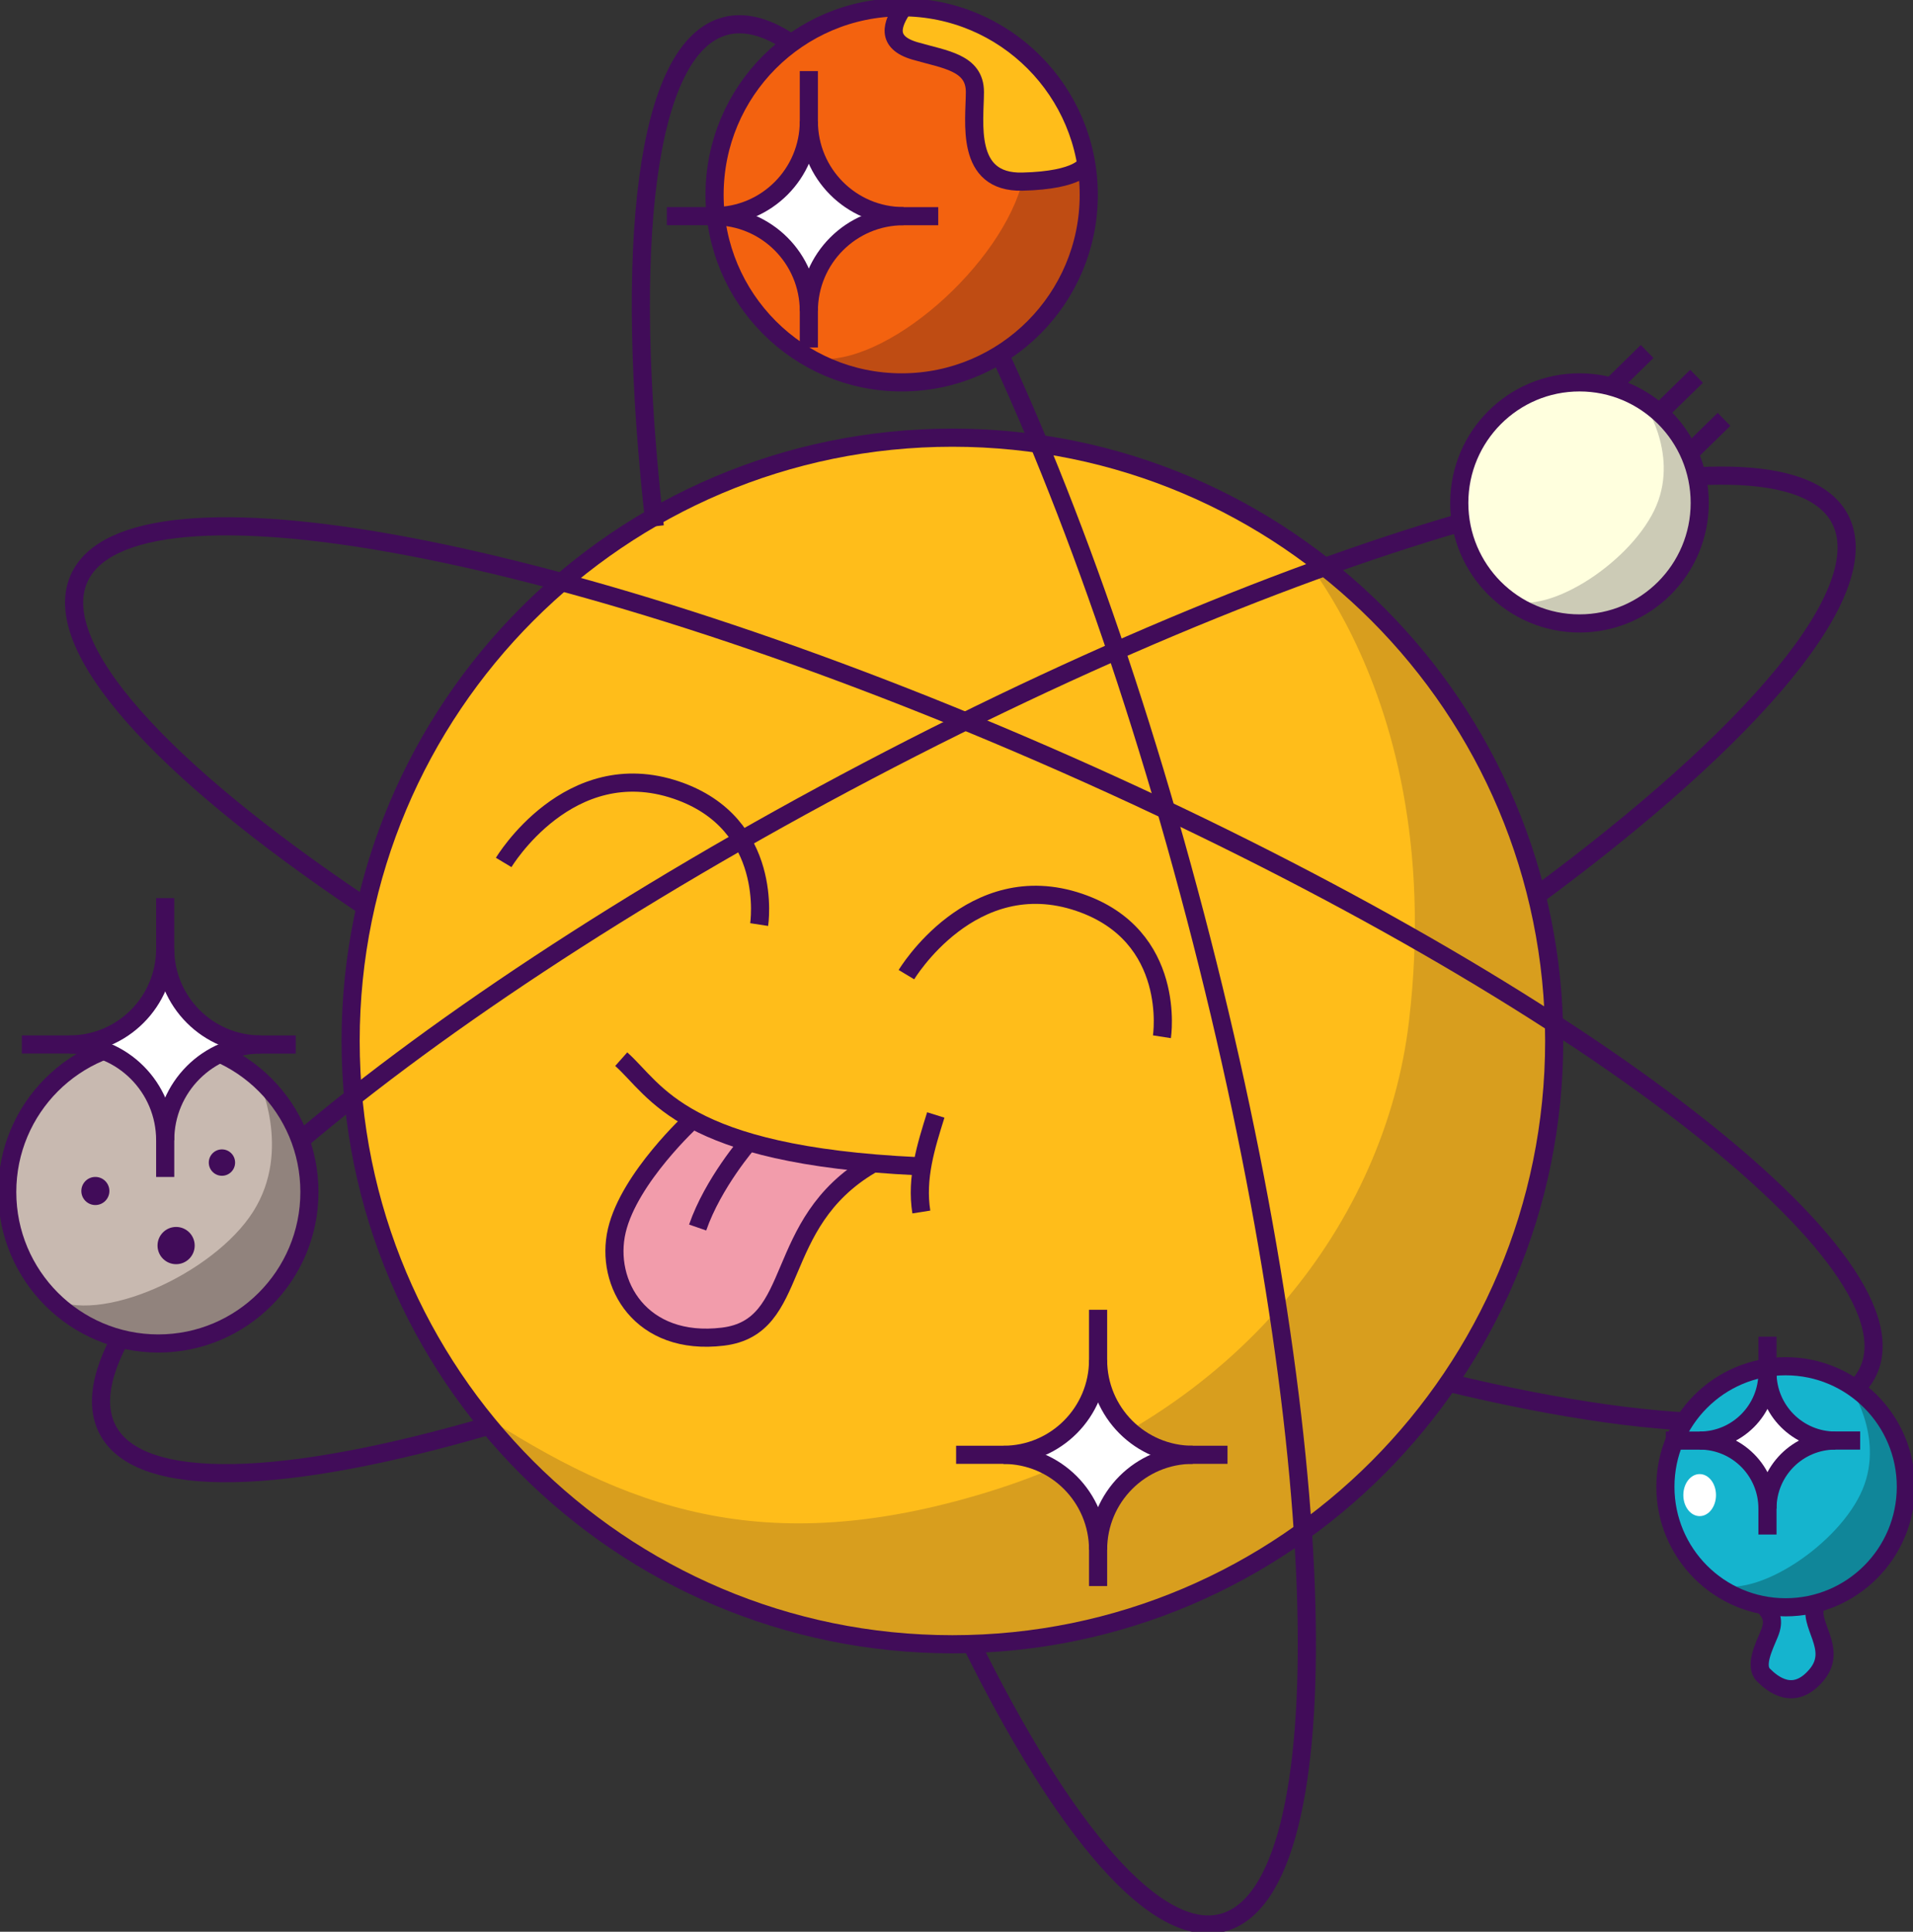 <svg width="211" height="213" viewBox="0 0 211 213" fill="none" xmlns="http://www.w3.org/2000/svg">
<rect x="0" y="0" width="211" height="213" fill="#333333" stroke="none"/>
<g clip-path="url(#clip0_101_2402)">
<path d="M195.156 176.775C195.156 176.775 195.299 178.885 195.156 179.804C195.012 180.723 194.007 183.113 194.55 184.071C195.092 185.03 196.216 186.501 197.851 185.87C199.486 185.238 201.399 184.559 201.232 182.178C201.064 179.796 200.06 176.975 200.06 176.975L195.156 176.767V176.775Z" fill="#15B4CE"/>
<path d="M105.049 181.299C141.708 181.299 171.425 151.517 171.425 114.779C171.425 78.041 141.708 48.259 105.049 48.259C68.391 48.259 38.674 78.041 38.674 114.779C38.674 151.517 68.391 181.299 105.049 181.299Z" fill="#FFBD1A"/>
<path d="M143.476 60.534C138.189 56.323 160.054 73.288 155.405 112.629C152.806 134.613 136.587 156.03 108.917 164.525C84.118 172.133 68.935 166.235 52.692 155.646C52.692 155.646 70.41 179.277 100.751 180.435C124.163 181.322 147.192 173.387 159.791 152.41C172.39 131.433 172.813 110.967 170.069 101.338C167.326 91.7 162.638 75.805 143.476 60.542V60.534Z" fill="#D89E1E"/>
<path d="M105.049 181.299C141.708 181.299 171.425 151.517 171.425 114.779C171.425 78.041 141.708 48.259 105.049 48.259C68.391 48.259 38.674 78.041 38.674 114.779C38.674 151.517 68.391 181.299 105.049 181.299Z" stroke="#410C59" stroke-width="2" stroke-miterlimit="10"/>
<path d="M55.555 95.096C55.555 95.096 62.747 83.085 74.613 87.121C85.457 90.805 83.735 101.945 83.735 101.945" stroke="#410C59" stroke-width="2" stroke-miterlimit="10"/>
<path d="M99.978 107.467C99.978 107.467 107.171 95.456 119.036 99.492C129.881 103.176 128.158 114.315 128.158 114.315" stroke="#410C59" stroke-width="2" stroke-miterlimit="10"/>
<path d="M75.936 123.178C75.936 123.178 69.876 129.651 69.318 132.344C68.76 135.037 65.841 142.653 71.535 145.601C77.228 148.55 83.161 148.247 85.728 142.836C88.296 137.418 93.097 128.548 95.186 128.172C95.186 128.172 80.37 127.661 75.936 123.186V123.178Z" fill="#F29CAB"/>
<path d="M68.521 116.785C72.412 120.245 75.171 127.373 101.222 128.588" stroke="#410C59" stroke-width="2" stroke-miterlimit="10"/>
<path d="M103.215 122.938C102.123 126.422 101.031 129.898 101.621 133.638" stroke="#410C59" stroke-width="2" stroke-miterlimit="10"/>
<path d="M76.407 123.442C76.407 123.442 69.406 129.843 68.034 135.684C66.663 141.526 70.666 148.478 79.724 147.383C88.48 146.329 85.011 134.933 96.055 128.428" stroke="#410C59" stroke-width="2" stroke-miterlimit="10"/>
<path d="M82.579 125.919C82.579 125.919 78.648 130.434 76.949 135.349" stroke="#410C59" stroke-width="2" stroke-miterlimit="10"/>
<path d="M169.455 98.78C193.449 81.072 207.069 65.097 202.954 57.234C196.479 44.855 148.452 57.29 95.68 85.019C42.916 112.749 5.39 145.266 11.873 157.644C15.422 164.429 31.457 163.758 53.92 157.205" stroke="#410C59" stroke-width="2" stroke-miterlimit="10"/>
<path d="M159.751 152.458C184.917 158.523 202.835 158.523 206.12 151.067C211.75 138.273 172.119 108.37 117.609 84.276C63.09 60.182 14.337 51.016 8.708 63.81C5.382 71.354 17.822 84.86 39.766 99.62" stroke="#410C59" stroke-width="2" stroke-miterlimit="10"/>
<path d="M72.221 58.033C68.704 27.09 71.2 5.194 79.987 2.877C93.479 -0.679 116.699 43.257 131.842 101.002C146.993 158.747 148.332 208.445 134.84 212.001C127.528 213.927 117.353 201.9 107.163 181.283" stroke="#410C59" stroke-width="2" stroke-miterlimit="10"/>
<path d="M99.452 42.162C110.849 42.162 120.088 32.903 120.088 21.481C120.088 10.059 110.849 0.799 99.452 0.799C88.054 0.799 78.815 10.059 78.815 21.481C78.815 32.903 88.054 42.162 99.452 42.162Z" fill="#F3620F"/>
<path d="M108.279 2.789C108.279 2.789 115.519 10.884 112.633 20.53C109.746 30.167 96.493 41.331 89.094 39.373C89.094 39.373 104.587 45.031 110.735 38.782C116.883 32.533 128.373 17.964 108.279 2.789Z" fill="#BF4C13"/>
<path d="M120.088 18.604C119.905 18.732 115.918 20.306 113.693 20.026C111.469 19.747 107.721 19.706 107.721 16.198C107.721 12.69 107.912 9.294 107.083 8.399C106.254 7.504 101.924 7.04 100.153 5.346C98.383 3.652 98.941 1.103 100.153 0.815C101.365 0.527 113.398 3.604 117.481 11.428C119.61 14.089 120.08 18.612 120.08 18.612L120.088 18.604Z" fill="#FFBD1A"/>
<path d="M99.452 42.162C110.849 42.162 120.088 32.903 120.088 21.481C120.088 10.059 110.849 0.799 99.452 0.799C88.054 0.799 78.815 10.059 78.815 21.481C78.815 32.903 88.054 42.162 99.452 42.162Z" stroke="#410C59" stroke-width="2" stroke-miterlimit="10"/>
<path d="M196.95 177.223C204.274 177.223 210.211 171.273 210.211 163.933C210.211 156.594 204.274 150.644 196.95 150.644C189.626 150.644 183.689 156.594 183.689 163.933C183.689 171.273 189.626 177.223 196.95 177.223Z" fill="#15B4CE"/>
<path d="M203.855 152.602C203.855 152.602 207.93 158.268 205.434 164.229C202.938 170.191 193.712 176.416 189.111 174.658C189.111 174.658 198.624 179.333 202.978 175.761C207.332 172.188 214.979 163.55 203.863 152.602H203.855Z" fill="#108699"/>
<path d="M196.95 177.223C204.274 177.223 210.211 171.273 210.211 163.933C210.211 156.594 204.274 150.644 196.95 150.644C189.626 150.644 183.689 156.594 183.689 163.933C183.689 171.273 189.626 177.223 196.95 177.223Z" stroke="#410C59" stroke-width="2" stroke-miterlimit="10"/>
<path d="M174.216 68.741C181.54 68.741 187.477 62.791 187.477 55.452C187.477 48.112 181.54 42.162 174.216 42.162C166.892 42.162 160.955 48.112 160.955 55.452C160.955 62.791 166.892 68.741 174.216 68.741Z" fill="#FFFFDE"/>
<path d="M181.121 44.112C181.121 44.112 185.196 49.778 182.7 55.739C180.204 61.701 170.979 67.926 166.378 66.168C166.378 66.168 175.89 70.843 180.244 67.271C184.598 63.699 192.245 55.06 181.129 44.112H181.121Z" fill="#CCCBB6"/>
<path d="M174.216 68.741C181.54 68.741 187.477 62.791 187.477 55.452C187.477 48.112 181.54 42.162 174.216 42.162C166.892 42.162 160.955 48.112 160.955 55.452C160.955 62.791 166.892 68.741 174.216 68.741Z" stroke="#410C59" stroke-width="2" stroke-miterlimit="10"/>
<path d="M17.463 148.135C26.667 148.135 34.129 140.657 34.129 131.433C34.129 122.209 26.667 114.731 17.463 114.731C8.259 114.731 0.797 122.209 0.797 131.433C0.797 140.657 8.259 148.135 17.463 148.135Z" fill="#C8B9B0"/>
<path d="M28.427 118.863C28.427 118.863 32.279 126.75 27.917 133.606C23.563 140.463 10.813 146.217 5.486 143.06C5.486 143.06 16.283 150.876 22.431 147.375C28.579 143.875 39.886 134.797 28.427 118.863Z" fill="#91837D"/>
<path d="M17.463 148.135C26.667 148.135 34.129 140.657 34.129 131.433C34.129 122.209 26.667 114.731 17.463 114.731C8.259 114.731 0.797 122.209 0.797 131.433C0.797 140.657 8.259 148.135 17.463 148.135Z" stroke="#410C59" stroke-width="2" stroke-miterlimit="10"/>
<path d="M29.049 115.163C23.228 115.163 18.516 110.432 18.516 104.606C18.516 110.44 13.795 115.163 7.982 115.163C13.803 115.163 18.516 119.893 18.516 125.719C18.516 119.885 23.236 115.163 29.049 115.163Z" fill="white"/>
<path d="M18.221 104.606C18.221 110.44 22.941 115.163 28.754 115.163" stroke="#410C59" stroke-width="2" stroke-miterlimit="10"/>
<path d="M18.221 99.028V104.606C18.221 110.44 13.5 115.163 7.687 115.163H2.408" stroke="#410C59" stroke-width="2" stroke-miterlimit="10"/>
<path d="M18.221 125.727C18.221 119.893 13.5 115.171 7.687 115.171" stroke="#410C59" stroke-width="2" stroke-miterlimit="10"/>
<path d="M18.221 129.771V125.727C18.221 119.893 22.941 115.171 28.754 115.171H32.622" stroke="#410C59" stroke-width="2" stroke-miterlimit="10"/>
<path d="M202.635 158.835C198.505 158.835 195.156 155.479 195.156 151.339C195.156 155.479 191.807 158.835 187.676 158.835C191.807 158.835 195.156 162.191 195.156 166.331C195.156 162.191 198.505 158.835 202.635 158.835Z" fill="white"/>
<path d="M194.948 151.347C194.948 155.487 198.297 158.843 202.428 158.843" stroke="#410C59" stroke-width="2" stroke-miterlimit="10"/>
<path d="M194.948 147.383V151.347C194.948 155.487 191.599 158.843 187.469 158.843H183.729" stroke="#410C59" stroke-width="2" stroke-miterlimit="10"/>
<path d="M194.948 166.331C194.948 162.191 191.599 158.835 187.469 158.835" stroke="#410C59" stroke-width="2" stroke-miterlimit="10"/>
<path d="M194.948 169.2V166.331C194.948 162.191 198.297 158.835 202.428 158.835H205.171" stroke="#410C59" stroke-width="2" stroke-miterlimit="10"/>
<path d="M99.946 23.838C94.181 23.838 89.508 19.155 89.508 13.377C89.508 19.155 84.835 23.838 79.07 23.838C84.835 23.838 89.508 28.521 89.508 34.299C89.508 28.521 94.181 23.838 99.946 23.838Z" fill="white"/>
<path d="M89.213 13.369C89.213 19.147 93.886 23.83 99.651 23.83" stroke="#410C59" stroke-width="2" stroke-miterlimit="10"/>
<path d="M89.213 7.839V13.369C89.213 19.147 84.54 23.83 78.775 23.83H73.552" stroke="#410C59" stroke-width="2" stroke-miterlimit="10"/>
<path d="M89.213 34.299C89.213 28.521 84.54 23.838 78.775 23.838" stroke="#410C59" stroke-width="2" stroke-miterlimit="10"/>
<path d="M89.213 38.31V34.299C89.213 28.521 93.886 23.838 99.651 23.838H103.487" stroke="#410C59" stroke-width="2" stroke-miterlimit="10"/>
<path d="M131.85 160.409C126.085 160.409 121.412 155.726 121.412 149.949C121.412 155.726 116.739 160.409 110.974 160.409C116.739 160.409 121.412 165.092 121.412 170.87C121.412 165.092 126.085 160.409 131.85 160.409Z" fill="white"/>
<path d="M121.117 149.949C121.117 155.726 125.79 160.409 131.555 160.409" stroke="#410C59" stroke-width="2" stroke-miterlimit="10"/>
<path d="M121.117 144.419V149.949C121.117 155.726 116.444 160.409 110.679 160.409H105.456" stroke="#410C59" stroke-width="2" stroke-miterlimit="10"/>
<path d="M121.117 170.878C121.117 165.1 116.444 160.417 110.679 160.417" stroke="#410C59" stroke-width="2" stroke-miterlimit="10"/>
<path d="M121.117 174.882V170.87C121.117 165.092 125.79 160.409 131.555 160.409H135.391" stroke="#410C59" stroke-width="2" stroke-miterlimit="10"/>
<path d="M10.518 132.871C11.372 132.871 12.065 132.177 12.065 131.321C12.065 130.465 11.372 129.771 10.518 129.771C9.663 129.771 8.971 130.465 8.971 131.321C8.971 132.177 9.663 132.871 10.518 132.871Z" fill="#410C59"/>
<path d="M19.425 139.392C20.556 139.392 21.474 138.473 21.474 137.338C21.474 136.204 20.556 135.285 19.425 135.285C18.293 135.285 17.375 136.204 17.375 137.338C17.375 138.473 18.293 139.392 19.425 139.392Z" fill="#410C59"/>
<path d="M24.48 129.643C25.282 129.643 25.931 128.992 25.931 128.188C25.931 127.385 25.282 126.734 24.48 126.734C23.679 126.734 23.029 127.385 23.029 128.188C23.029 128.992 23.679 129.643 24.48 129.643Z" fill="#410C59"/>
<path d="M99.651 0.799C98.383 2.621 97.626 4.659 100.927 5.618C104.228 6.577 107.529 6.888 107.529 10.141C107.529 13.393 106.389 20.178 112.768 20.026C119.148 19.874 119.801 18.1 119.801 18.1" stroke="#410C59" stroke-width="2" stroke-miterlimit="10"/>
<path d="M183.011 45.51L187.126 41.491" stroke="#410C59" stroke-width="2" stroke-miterlimit="10"/>
<path d="M186.041 50.257L190.156 46.238" stroke="#410C59" stroke-width="2" stroke-miterlimit="10"/>
<path d="M177.565 42.777L181.672 38.758" stroke="#410C59" stroke-width="2" stroke-miterlimit="10"/>
<path d="M194.502 176.991C195.379 177.886 195.746 178.693 195.164 180.108C194.582 181.522 193.489 183.672 194.502 184.687C195.514 185.702 197.867 187.644 200.355 184.687C202.843 181.73 199.214 179.037 200.355 176.783" stroke="#410C59" stroke-width="2" stroke-miterlimit="10"/>
<path d="M187.469 167.17C188.464 167.17 189.271 166.132 189.271 164.852C189.271 163.573 188.464 162.535 187.469 162.535C186.473 162.535 185.667 163.573 185.667 164.852C185.667 166.132 186.473 167.17 187.469 167.17Z" fill="white"/>
</g>
<defs>
<clipPath id="clip0_101_2402">
<rect width="211" height="213" fill="white"/>
</clipPath>
</defs>
</svg>
